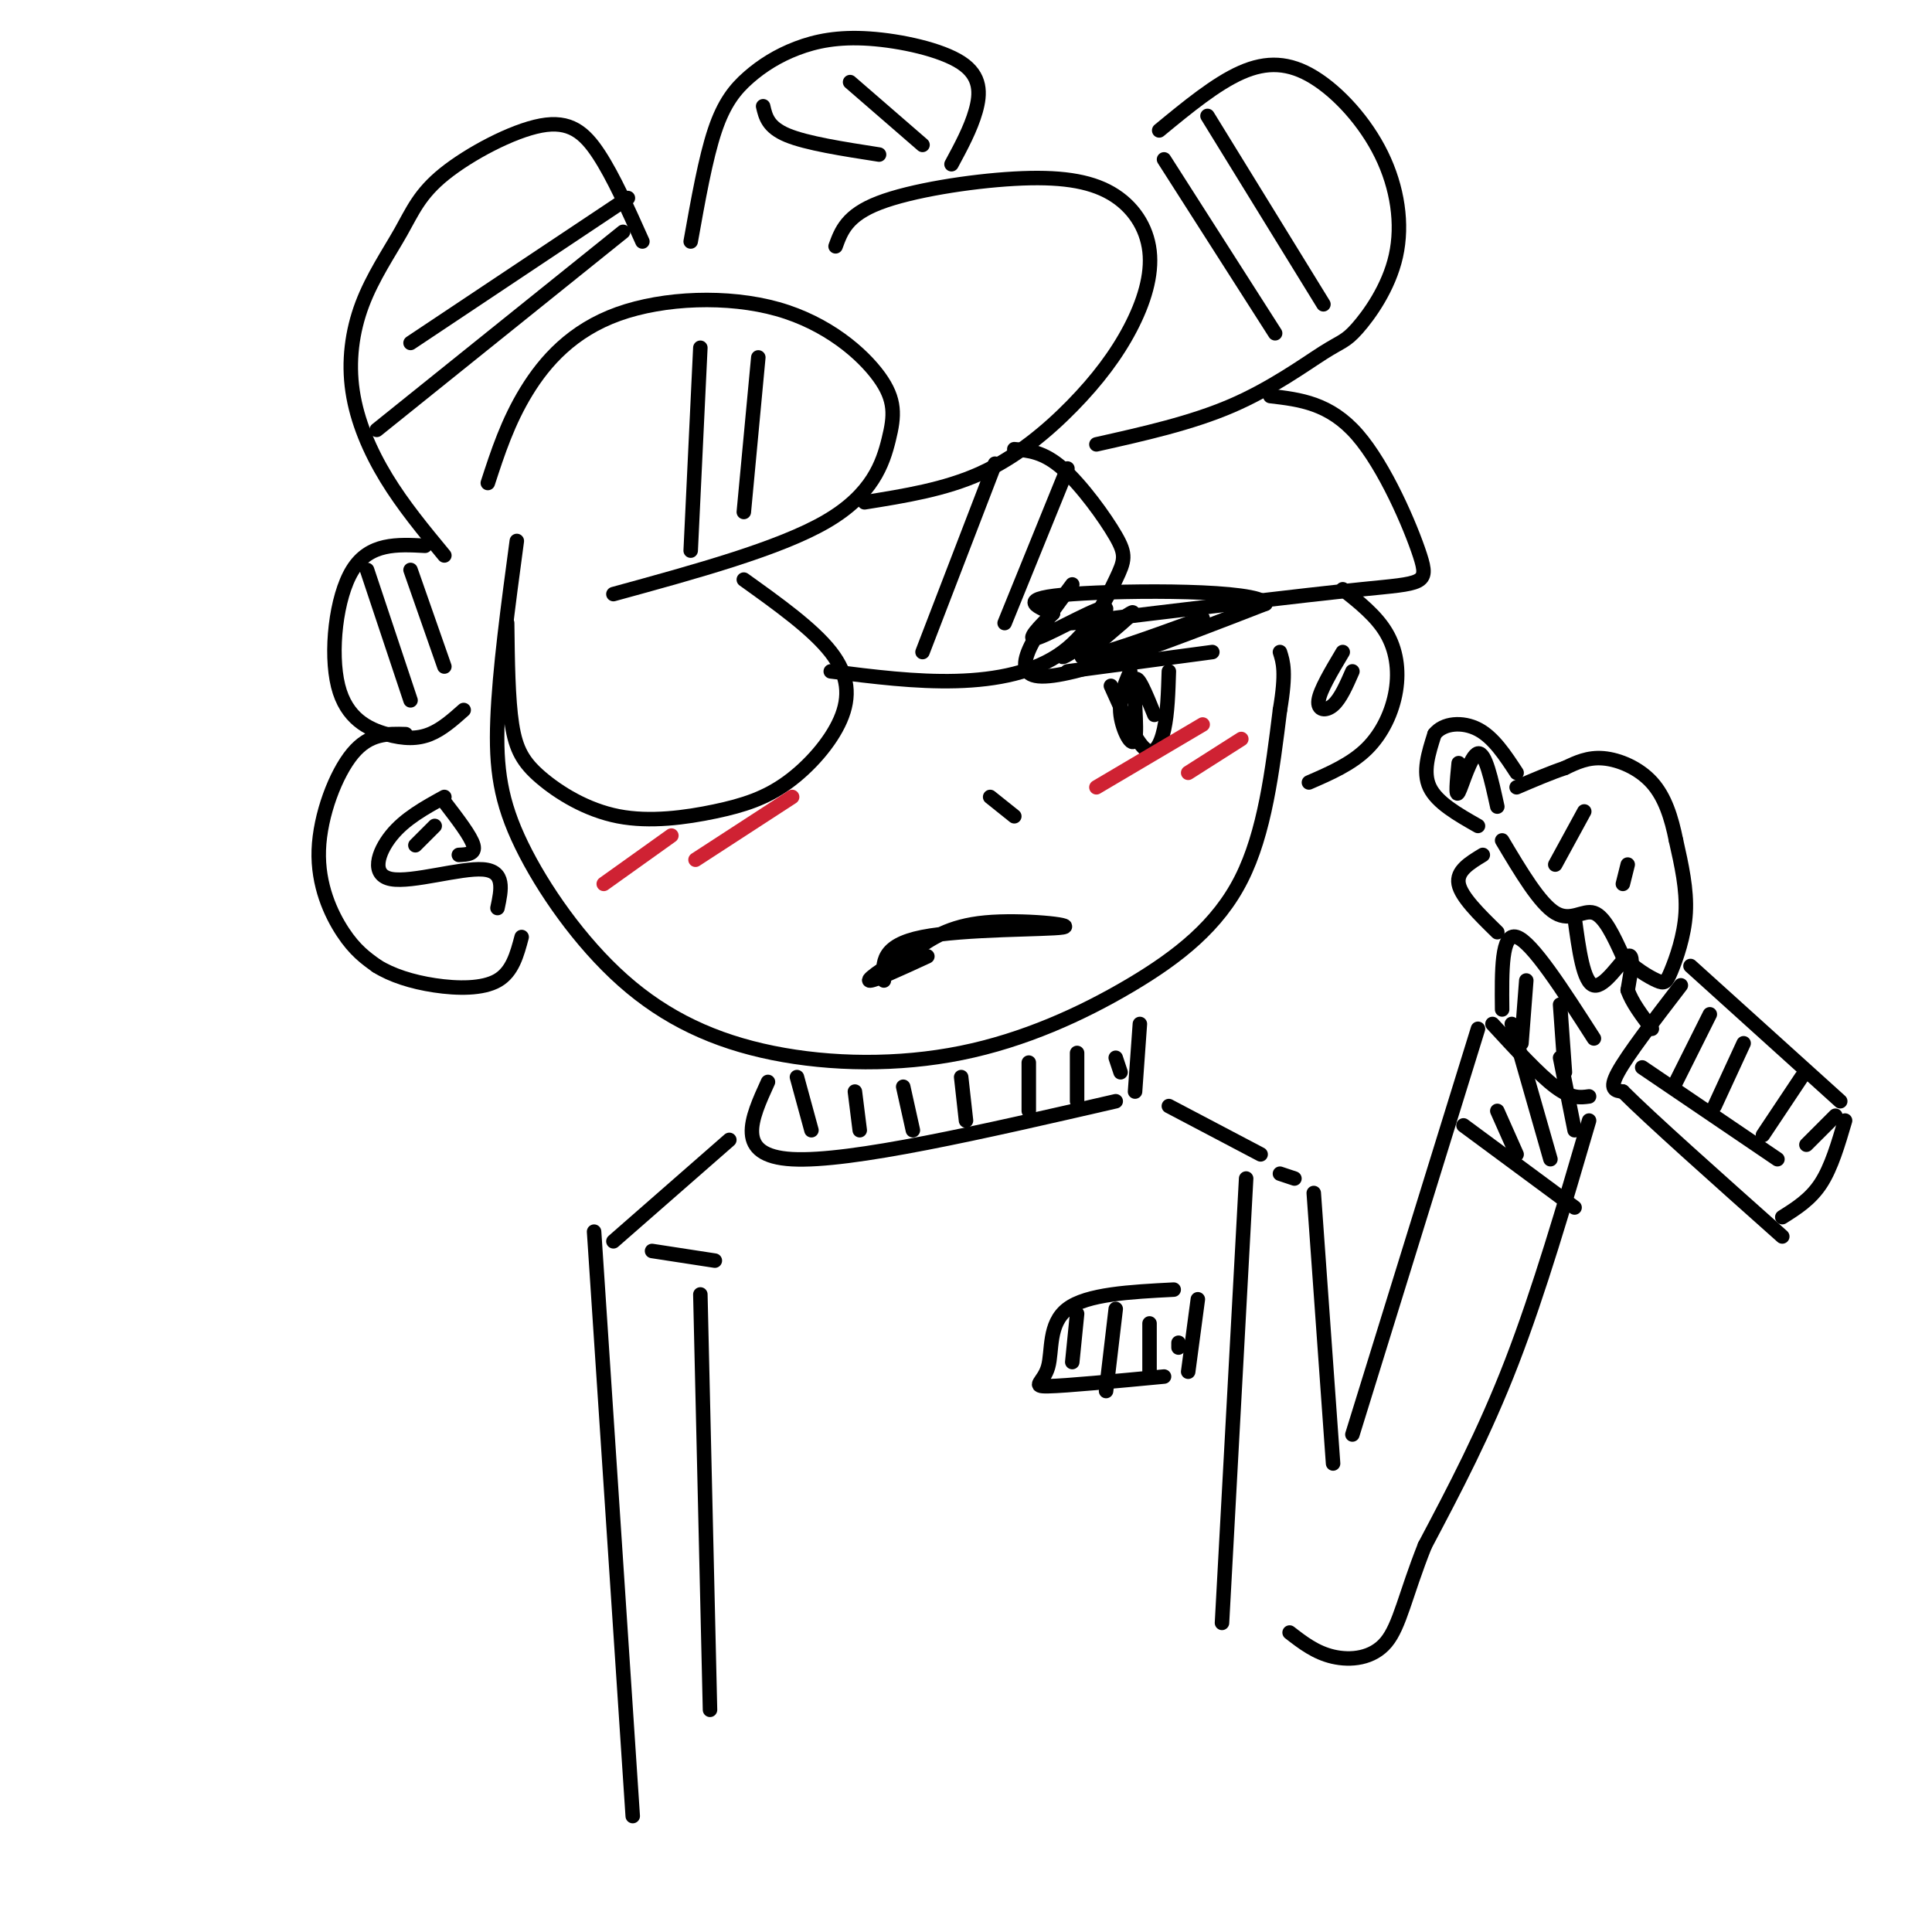 <svg viewBox='0 0 400 400' version='1.1' xmlns='http://www.w3.org/2000/svg' xmlns:xlink='http://www.w3.org/1999/xlink'><g fill='none' stroke='rgb(0,0,0)' stroke-width='3' stroke-linecap='round' stroke-linejoin='round'><path d='M107,112c-1.804,13.427 -3.608,26.854 -4,37c-0.392,10.146 0.627,17.010 5,26c4.373,8.990 12.101,20.105 21,28c8.899,7.895 18.970,12.568 31,15c12.030,2.432 26.018,2.621 39,0c12.982,-2.621 24.957,-8.052 35,-14c10.043,-5.948 18.155,-12.414 23,-22c4.845,-9.586 6.422,-22.293 8,-35'/><path d='M265,147c1.333,-7.833 0.667,-9.917 0,-12'/><path d='M101,100c2.067,-6.342 4.134,-12.685 8,-19c3.866,-6.315 9.532,-12.604 19,-16c9.468,-3.396 22.739,-3.899 33,-1c10.261,2.899 17.513,9.200 21,14c3.487,4.800 3.208,8.100 2,13c-1.208,4.900 -3.345,11.400 -13,17c-9.655,5.600 -26.827,10.300 -44,15'/><path d='M105,129c0.093,7.874 0.185,15.747 1,21c0.815,5.253 2.352,7.885 6,11c3.648,3.115 9.407,6.714 16,8c6.593,1.286 14.021,0.259 20,-1c5.979,-1.259 10.510,-2.750 15,-6c4.490,-3.250 8.940,-8.260 11,-13c2.060,-4.740 1.732,-9.212 -2,-14c-3.732,-4.788 -10.866,-9.894 -18,-15'/><path d='M173,51c1.171,-3.217 2.342,-6.433 9,-9c6.658,-2.567 18.804,-4.483 28,-5c9.196,-0.517 15.442,0.367 20,3c4.558,2.633 7.429,7.015 8,12c0.571,4.985 -1.156,10.573 -4,16c-2.844,5.427 -6.804,10.692 -12,16c-5.196,5.308 -11.627,10.659 -19,14c-7.373,3.341 -15.686,4.670 -24,6'/><path d='M210,93c3.034,0.270 6.068,0.540 10,4c3.932,3.460 8.761,10.109 11,14c2.239,3.891 1.889,5.022 0,9c-1.889,3.978 -5.316,10.802 -11,15c-5.684,4.198 -13.624,5.771 -22,6c-8.376,0.229 -17.188,-0.885 -26,-2'/><path d='M240,27c5.871,-4.839 11.743,-9.678 17,-12c5.257,-2.322 9.901,-2.127 15,1c5.099,3.127 10.655,9.184 14,16c3.345,6.816 4.479,14.390 3,21c-1.479,6.610 -5.572,12.256 -8,15c-2.428,2.744 -3.192,2.585 -7,5c-3.808,2.415 -10.659,7.404 -19,11c-8.341,3.596 -18.170,5.798 -28,8'/><path d='M263,82c6.137,0.720 12.274,1.440 18,8c5.726,6.560 11.042,18.958 13,25c1.958,6.042 0.560,5.726 -12,7c-12.560,1.274 -36.280,4.137 -60,7'/><path d='M92,115c-4.274,-5.168 -8.548,-10.336 -12,-16c-3.452,-5.664 -6.083,-11.823 -7,-18c-0.917,-6.177 -0.121,-12.371 2,-18c2.121,-5.629 5.568,-10.693 8,-15c2.432,-4.307 3.848,-7.855 9,-12c5.152,-4.145 14.041,-8.885 20,-10c5.959,-1.115 8.988,1.396 12,6c3.012,4.604 6.006,11.302 9,18'/><path d='M130,41c0.000,0.000 -45.000,30.000 -45,30'/><path d='M129,48c0.000,0.000 -51.000,41.000 -51,41'/><path d='M145,72c0.000,0.000 -2.000,42.000 -2,42'/><path d='M157,74c0.000,0.000 -3.000,32.000 -3,32'/><path d='M206,96c0.000,0.000 -15.000,39.000 -15,39'/><path d='M221,97c0.000,0.000 -13.000,32.000 -13,32'/><path d='M241,33c0.000,0.000 23.000,36.000 23,36'/><path d='M250,24c0.000,0.000 24.000,39.000 24,39'/><path d='M88,113c-5.758,-0.309 -11.515,-0.619 -15,5c-3.485,5.619 -4.697,17.166 -3,24c1.697,6.834 6.303,8.955 10,10c3.697,1.045 6.485,1.013 9,0c2.515,-1.013 4.758,-3.006 7,-5'/><path d='M76,118c0.000,0.000 9.000,27.000 9,27'/><path d='M85,118c0.000,0.000 7.000,20.000 7,20'/><path d='M84,152c-3.750,-0.107 -7.500,-0.214 -11,4c-3.500,4.214 -6.750,12.750 -7,20c-0.250,7.250 2.500,13.214 5,17c2.500,3.786 4.750,5.393 7,7'/><path d='M78,200c3.083,1.940 7.292,3.292 12,4c4.708,0.708 9.917,0.774 13,-1c3.083,-1.774 4.042,-5.387 5,-9'/><path d='M92,165c-4.101,2.256 -8.202,4.512 -11,8c-2.798,3.488 -4.292,8.208 0,9c4.292,0.792 14.369,-2.345 19,-2c4.631,0.345 3.815,4.173 3,8'/><path d='M92,166c2.750,3.583 5.500,7.167 6,9c0.500,1.833 -1.250,1.917 -3,2'/><path d='M90,171c0.000,0.000 -4.000,4.000 -4,4'/><path d='M278,122c3.470,2.762 6.940,5.524 9,9c2.060,3.476 2.708,7.667 2,12c-0.708,4.333 -2.774,8.810 -6,12c-3.226,3.190 -7.613,5.095 -12,7'/><path d='M278,135c-2.356,3.956 -4.711,7.911 -5,10c-0.289,2.089 1.489,2.311 3,1c1.511,-1.311 2.756,-4.156 4,-7'/><path d='M159,224c-3.500,7.667 -7.000,15.333 5,16c12.000,0.667 39.500,-5.667 67,-12'/><path d='M236,212c0.000,0.000 -1.000,14.000 -1,14'/><path d='M165,223c0.000,0.000 3.000,11.000 3,11'/><path d='M177,226c0.000,0.000 1.000,8.000 1,8'/><path d='M187,225c0.000,0.000 2.000,9.000 2,9'/><path d='M199,223c0.000,0.000 1.000,9.000 1,9'/><path d='M213,220c0.000,0.000 0.000,10.000 0,10'/><path d='M223,218c0.000,0.000 0.000,10.000 0,10'/><path d='M231,219c0.000,0.000 1.000,3.000 1,3'/><path d='M242,229c0.000,0.000 19.000,10.000 19,10'/><path d='M258,244c0.000,0.000 -5.000,92.000 -5,92'/><path d='M265,243c0.000,0.000 3.000,1.000 3,1'/><path d='M272,247c0.000,0.000 4.000,56.000 4,56'/><path d='M280,297c0.000,0.000 26.000,-84.000 26,-84'/><path d='M309,212c4.833,5.250 9.667,10.500 13,13c3.333,2.500 5.167,2.250 7,2'/><path d='M329,232c-5.167,17.667 -10.333,35.333 -16,50c-5.667,14.667 -11.833,26.333 -18,38'/><path d='M295,320c-4.048,10.167 -5.167,16.583 -8,20c-2.833,3.417 -7.381,3.833 -11,3c-3.619,-0.833 -6.310,-2.917 -9,-5'/><path d='M311,209c-0.083,-8.000 -0.167,-16.000 3,-15c3.167,1.000 9.583,11.000 16,21'/><path d='M316,203c0.000,0.000 -1.000,13.000 -1,13'/><path d='M323,208c0.000,0.000 1.000,14.000 1,14'/><path d='M310,193c-3.750,-3.667 -7.500,-7.333 -8,-10c-0.500,-2.667 2.250,-4.333 5,-6'/><path d='M311,174c3.889,6.533 7.778,13.067 11,15c3.222,1.933 5.778,-0.733 8,0c2.222,0.733 4.111,4.867 6,9'/><path d='M336,198c2.386,2.502 5.351,4.258 7,5c1.649,0.742 1.982,0.469 3,-2c1.018,-2.469 2.719,-7.134 3,-12c0.281,-4.866 -0.860,-9.933 -2,-15'/><path d='M347,174c-0.940,-4.714 -2.292,-9.000 -5,-12c-2.708,-3.000 -6.774,-4.714 -10,-5c-3.226,-0.286 -5.613,0.857 -8,2'/><path d='M324,159c-3.000,1.000 -6.500,2.500 -10,4'/><path d='M328,168c0.000,0.000 -6.000,11.000 -6,11'/><path d='M337,179c0.000,0.000 -1.000,4.000 -1,4'/><path d='M306,171c-4.250,-2.417 -8.500,-4.833 -10,-8c-1.500,-3.167 -0.250,-7.083 1,-11'/><path d='M297,152c1.800,-2.333 5.800,-2.667 9,-1c3.200,1.667 5.600,5.333 8,9'/><path d='M350,200c0.000,0.000 31.000,28.000 31,28'/><path d='M348,204c-5.500,7.167 -11.000,14.333 -13,18c-2.000,3.667 -0.500,3.833 1,4'/><path d='M336,226c5.667,5.667 19.333,17.833 33,30'/><path d='M382,232c-1.417,4.833 -2.833,9.667 -5,13c-2.167,3.333 -5.083,5.167 -8,7'/><path d='M354,210c0.000,0.000 -7.000,14.000 -7,14'/><path d='M361,216c0.000,0.000 -6.000,13.000 -6,13'/><path d='M373,223c0.000,0.000 -8.000,12.000 -8,12'/><path d='M380,231c0.000,0.000 -6.000,6.000 -6,6'/><path d='M340,221c0.000,0.000 28.000,19.000 28,19'/><path d='M302,158c-0.356,3.667 -0.711,7.333 0,6c0.711,-1.333 2.489,-7.667 4,-8c1.511,-0.333 2.756,5.333 4,11'/><path d='M326,190c0.911,6.733 1.822,13.467 4,14c2.178,0.533 5.622,-5.133 7,-6c1.378,-0.867 0.689,3.067 0,7'/><path d='M337,205c0.833,2.500 2.917,5.250 5,8'/><path d='M151,236c0.000,0.000 -24.000,21.000 -24,21'/><path d='M135,259c0.000,0.000 13.000,2.000 13,2'/><path d='M145,268c0.000,0.000 2.000,86.000 2,86'/><path d='M123,255c0.000,0.000 8.000,121.000 8,121'/><path d='M243,267c-8.988,0.464 -17.976,0.929 -22,4c-4.024,3.071 -3.083,8.750 -4,12c-0.917,3.250 -3.690,4.071 0,4c3.690,-0.071 13.845,-1.036 24,-2'/><path d='M248,269c0.000,0.000 -2.000,15.000 -2,15'/><path d='M143,50c1.541,-8.635 3.082,-17.269 5,-23c1.918,-5.731 4.213,-8.558 7,-11c2.787,-2.442 6.067,-4.500 10,-6c3.933,-1.500 8.518,-2.443 15,-2c6.482,0.443 14.861,2.273 19,5c4.139,2.727 4.040,6.351 3,10c-1.040,3.649 -3.020,7.325 -5,11'/><path d='M158,22c0.500,2.167 1.000,4.333 5,6c4.000,1.667 11.500,2.833 19,4'/><path d='M176,17c0.000,0.000 15.000,13.000 15,13'/><path d='M183,203c-0.286,-3.643 -0.571,-7.286 8,-9c8.571,-1.714 26.000,-1.500 29,-2c3.000,-0.500 -8.429,-1.714 -16,-1c-7.571,0.714 -11.286,3.357 -15,6'/><path d='M189,197c-4.867,2.489 -9.533,5.711 -9,6c0.533,0.289 6.267,-2.356 12,-5'/><path d='M221,139c0.000,0.000 30.000,-4.000 30,-4'/><path d='M242,139c-0.133,4.333 -0.267,8.667 -1,12c-0.733,3.333 -2.067,5.667 -4,4c-1.933,-1.667 -4.467,-7.333 -7,-13'/><path d='M234,139c-1.208,2.839 -2.417,5.679 -2,9c0.417,3.321 2.458,7.125 3,5c0.542,-2.125 -0.417,-10.179 0,-12c0.417,-1.821 2.208,2.589 4,7'/></g>
<g fill='none' stroke='rgb(207,34,51)' stroke-width='3' stroke-linecap='round' stroke-linejoin='round'><path d='M139,173c0.000,0.000 -14.000,10.000 -14,10'/><path d='M164,165c0.000,0.000 -20.000,13.000 -20,13'/><path d='M249,150c0.000,0.000 -22.000,13.000 -22,13'/><path d='M257,153c0.000,0.000 -11.000,7.000 -11,7'/></g>
<g fill='none' stroke='rgb(0,0,0)' stroke-width='3' stroke-linecap='round' stroke-linejoin='round'><path d='M205,165c0.000,0.000 5.000,4.000 5,4'/><path d='M222,121c-6.833,9.167 -13.667,18.333 -7,19c6.667,0.667 26.833,-7.167 47,-15'/><path d='M262,125c-1.400,-2.956 -28.400,-2.844 -40,-2c-11.600,0.844 -7.800,2.422 -4,4'/><path d='M218,127c-2.362,2.324 -6.268,6.134 -3,5c3.268,-1.134 13.711,-7.211 14,-6c0.289,1.211 -9.576,9.711 -9,10c0.576,0.289 11.593,-7.632 14,-9c2.407,-1.368 -3.797,3.816 -10,9'/><path d='M224,136c2.500,0.167 13.750,-3.917 25,-8'/><path d='M223,272c0.000,0.000 -1.000,10.000 -1,10'/><path d='M231,271c0.000,0.000 -2.000,17.000 -2,17'/><path d='M238,274c0.000,0.000 0.000,10.000 0,10'/><path d='M244,278c0.000,0.000 0.000,1.000 0,1'/><path d='M303,233c0.000,0.000 23.000,17.000 23,17'/><path d='M310,230c0.000,0.000 4.000,9.000 4,9'/><path d='M313,212c0.000,0.000 8.000,28.000 8,28'/><path d='M323,219c0.000,0.000 3.000,15.000 3,15'/></g>
</svg>